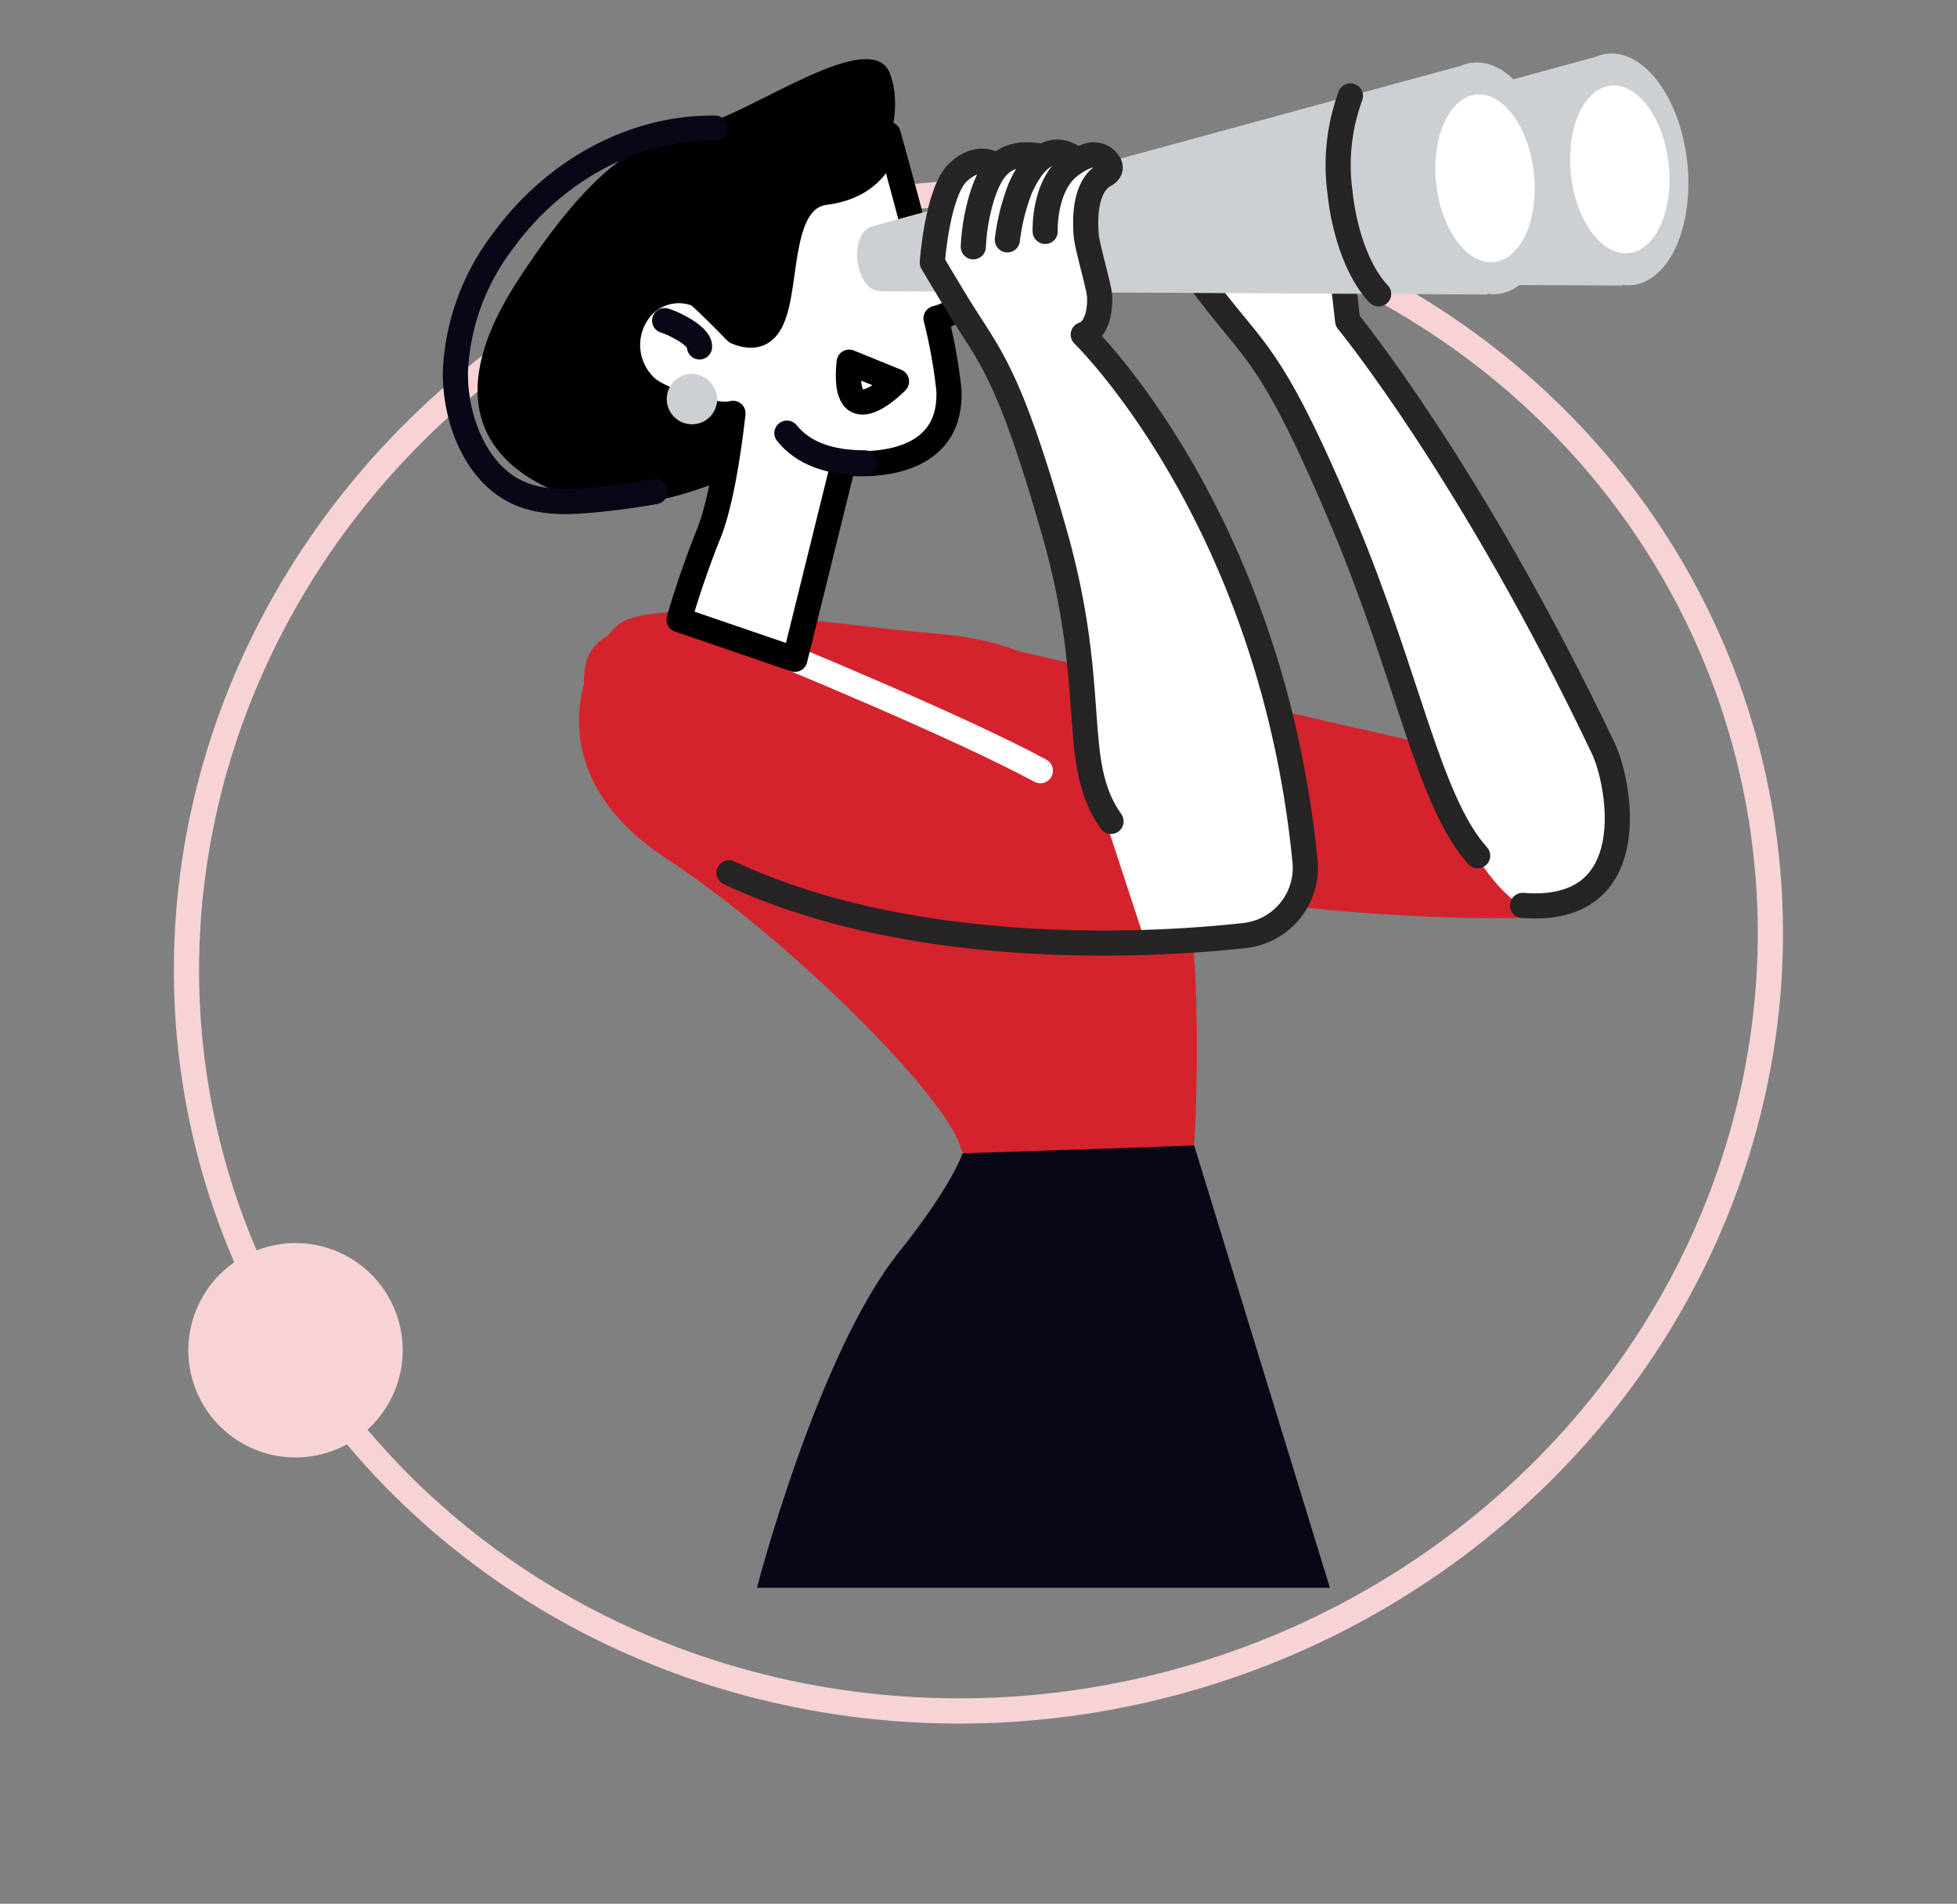 <?xml version="1.0" encoding="UTF-8" standalone="no"?>
<svg xmlns="http://www.w3.org/2000/svg" width="155.214" height="150.972" viewBox="0 0 155.214 150.972">
  <rect x="0" y="0" width="155.214" height="150.972" fill="#808080" stroke="none"/>
  <g id="Fernglas" transform="translate(0 0)">
    <g id="Ellipse_1" data-name="Ellipse 1" transform="matrix(-0.259, -0.966, 0.966, -0.259, 31.576, 150.972)" fill="none" stroke="#f7d3d5" stroke-width="2">
      <ellipse cx="61" cy="64" rx="61" ry="64" stroke="none"/>
      <ellipse cx="61" cy="64" rx="60" ry="63" fill="none"/>
    </g>
    <circle id="Ellipse_253" data-name="Ellipse 253" cx="8.5" cy="8.5" r="8.5" transform="matrix(-0.259, -0.966, 0.966, -0.259, 17.429, 117.492)" fill="#f7d3d5"/>
    <path id="Path_34709" data-name="Path 34709" d="M2695.357,150.488c-9.9-20.8-19.376-32.8-20.264-33.905-.1-.9-.778-6.965-.966-7.861a.354.354,0,0,0-.159-.229l-7.695-4.786c-.017-.009-1.652-.958-3.263,1-1.535,1.867-1.237,7.469-1.223,7.706a.356.356,0,0,0,.072.195s1.834,2.4,2.435,3.159c.425.537.821,1.018,1.2,1.479,2.388,2.894,4.112,4.985,8.573,15.59,2.081,4.948,3.565,9.443,4.875,13.409,1.928,5.844,3.452,10.461,5.829,13.1,1.106,1.476,3.073,3.967,3.8,4.079a11.336,11.336,0,0,0,1.722.141,5.6,5.6,0,0,0,4.768-2.123c2.4-3.2,1.2-9.054.3-10.957" transform="translate(-2567.864 -91.275)" fill="#fff"/>
    <path id="Path_34710" data-name="Path 34710" d="M2641.112,158.28l33.25,7.552s4.512,12.507,9.263,13.452-26.6.944-36.813-4.72-5.7-16.284-5.7-16.284" transform="translate(-2561.68 -106.939)" fill="#d5232e"/>
    <path id="Path_34711" data-name="Path 34711" d="M2666.232,104.151s-1.37-.821-2.8.92c-1.465,1.782-1.144,7.461-1.144,7.461s1.831,2.4,2.431,3.154c3.086,3.9,4.629,4.8,9.823,17.151s6.737,22.071,10.66,26.438" transform="translate(-2568.006 -91.415)" fill="none" stroke="#262424" stroke-linecap="round" stroke-linejoin="round" stroke-width="1.994"/>
    <path id="Path_34712" data-name="Path 34712" d="M2678.589,110.925c.2.943.97,7.931.97,7.931s9.834,11.967,20.285,33.915c1.281,2.689,3.325,13.216-6.41,12.437" transform="translate(-2572.674 -93.406)" fill="none" stroke="#262424" stroke-linecap="round" stroke-linejoin="round" stroke-width="1.994"/>
    <path id="Path_34713" data-name="Path 34713" d="M2689.249,92.352a3.245,3.245,0,0,0-.939.256L2641.6,105.341v.007c-.78.213-1.286,1.366-1.141,2.705.154,1.424.981,2.5,1.848,2.412h0l0,.022,48.12.253,0-.064a3.221,3.221,0,0,0,.8.026c2.956-.315,4.909-4.677,4.363-9.744s-3.387-8.919-6.342-8.6" transform="translate(-2561.772 -88.094)" fill="#ccd0d2"/>
    <path id="Path_34714" data-name="Path 34714" d="M2712.463,102.129c.4,3.668-1.019,6.825-3.158,7.053s-4.2-2.56-4.591-6.227,1.018-6.825,3.158-7.053,4.2,2.56,4.591,6.227" transform="translate(-2580.121 -89.109)" fill="#fff"/>
    <path id="Path_34715" data-name="Path 34715" d="M2643.38,196.639s1.583-23.757-3.8-30.522-9.025-9.44-16.783-10.07-22.326-3.146-25.176-.629-6.491,11.642,3.8,18.408,22.326,19.037,23.434,22.97,18.525-.157,18.525-.157" transform="translate(-2548.668 -105.809)" fill="#d5232e"/>
    <path id="Path_34716" data-name="Path 34716" d="M2631.334,167.364s-21.746-10.512-26.448-11.213-9.051-.351-9.639,2.92.873,9.393,8.816,13.666c12.812,6.891,31.854,8.176,31.854,8.176s-3.173-8.059-4.584-13.549" transform="translate(-2548.823 -106.246)" fill="#d5232e"/>
    <path id="Path_34717" data-name="Path 34717" d="M2616.031,158.561s14.576,5.957,21.276,9.578" transform="translate(-2554.795 -107.021)" fill="none" stroke="#fff" stroke-linecap="round" stroke-linejoin="round" stroke-width="1.994"/>
    <path id="Path_34718" data-name="Path 34718" d="M2649.027,213.572l10.767,35.085h-45.443s4.813-18.544,11.242-26.589c4.275-5.35,5.067-7.867,5.067-7.867s19.159-.629,18.367-.629" transform="translate(-2554.317 -122.741)" fill="#080717"/>
    <path id="Path_34719" data-name="Path 34719" d="M2603.536,126s-6.741,3.235-11.555,2.043-13.32-5.449-5.457-17.54,11.555-11.069,15.889-12.772,12.357-7.153,13.641-3.577-.963,7.834-1.926,9.537S2603.536,126,2603.536,126" transform="translate(-2545.449 -88.273)"/>
    <path id="Path_34720" data-name="Path 34720" d="M2626.744,114.635c-.711-.682-2.42-2.439-3.5-3.68-1.261-4.957-2.59-9.646-2.59-9.646s-.185,3.982-4.975,4.6c-5.3.681-1.6,13.283-7.062,11.069-.033-.014-3.265-3.372-3.273-3.051a3.943,3.943,0,0,0-4.4,1.293,4.573,4.573,0,0,0,.534,6.177c1.13,1.018,5.563,2.455,6.867,2.038-.278,2.47-.9,7-1.912,9.52-1.445,3.576-2.363,6.842-2.363,6.842l9.183,3.147,3.856-15.591s8.682,1.206,8.36-5.777a40.7,40.7,0,0,0-1.019-5.667,5.2,5.2,0,0,0,2.293-1.273" transform="translate(-2550.211 -90.659)" fill="#fff"/>
    <path id="Path_34721" data-name="Path 34721" d="M2626.744,114.635c-.711-.682-2.42-2.439-3.5-3.68-1.261-4.957-2.59-9.646-2.59-9.646s-.185,3.982-4.975,4.6c-5.3.681-1.6,13.283-7.062,11.069-.033-.014-3.265-3.372-3.273-3.051a3.943,3.943,0,0,0-4.4,1.293,4.573,4.573,0,0,0,.534,6.177c1.13,1.018,5.563,2.455,6.867,2.038-.278,2.47-.9,7-1.912,9.52-1.445,3.576-2.363,6.842-2.363,6.842l9.183,3.147,3.856-15.591s8.682,1.206,8.36-5.777a40.7,40.7,0,0,0-1.019-5.667A5.2,5.2,0,0,0,2626.744,114.635Z" transform="translate(-2550.211 -90.659)" fill="none" stroke="#000" stroke-linecap="round" stroke-linejoin="round" stroke-width="1.994"/>
    <path id="Path_34722" data-name="Path 34722" d="M2624.565,126.611l3.758,1.528S2623.944,132.69,2624.565,126.611Z" transform="translate(-2557.217 -97.89)" fill="none" stroke="#000" stroke-linecap="round" stroke-linejoin="round" stroke-width="1.994"/>
    <path id="Path_34723" data-name="Path 34723" d="M2608.331,130.028a2,2,0,1,1-2-2.122,2.063,2.063,0,0,1,2,2.122" transform="translate(-2551.451 -98.26)" fill="#ccd0d2"/>
    <path id="Path_34724" data-name="Path 34724" d="M2604.1,121.994a6.271,6.271,0,0,1,1.2.527c.729.381,1.606,1.009,1.565,1.56" transform="translate(-2551.385 -96.57)" fill="none" stroke="#080717" stroke-linecap="round" stroke-linejoin="round" stroke-width="1.994"/>
    <path id="Path_34725" data-name="Path 34725" d="M2617.677,134.489q1.9,2.36,6.175,2.36" transform="translate(-2555.266 -100.141)" fill="none" stroke="#080717" stroke-linecap="round" stroke-linejoin="round" stroke-width="1.994"/>
    <path id="Path_34726" data-name="Path 34726" d="M2601.471,100.628c-6.415-.092-12.754,3.3-16.9,9.043a18.371,18.371,0,0,0-3.7,10.143c-.091,3.778,1.529,7.782,4.411,9.434,1.972,1.13,4.246,1.073,6.409.875q2.514-.229,5.007-.672" transform="translate(-2544.748 -90.464)" fill="none" stroke="#080717" stroke-linecap="round" stroke-linejoin="round" stroke-width="1.994"/>
    <path id="Path_34727" data-name="Path 34727" d="M2674.284,93.343a3.261,3.261,0,0,0-.938.256l-46.708,12.733v.007c-.781.213-1.286,1.367-1.141,2.705.154,1.424.981,2.5,1.849,2.412h0l0,.022,48.119.253,0-.064a3.189,3.189,0,0,0,.8.026c2.957-.315,4.909-4.677,4.363-9.744s-3.387-8.919-6.343-8.6" transform="translate(-2557.494 -88.377)" fill="#ccd0d2"/>
    <path id="Path_34728" data-name="Path 34728" d="M2697.5,103.121c.4,3.668-1.018,6.825-3.157,7.053s-4.2-2.56-4.591-6.227,1.018-6.825,3.157-7.053,4.2,2.56,4.591,6.227" transform="translate(-2575.844 -89.394)" fill="#fff"/>
    <path id="Path_34729" data-name="Path 34729" d="M2679.878,97.047a15.914,15.914,0,0,0-.827,7.651c.379,3.518,1.581,6.5,3.061,8.05" transform="translate(-2572.772 -89.44)" fill="none" stroke="#262424" stroke-linecap="round" stroke-linejoin="round" stroke-width="1.994"/>
    <path id="Path_34730" data-name="Path 34730" d="M2646.279,117.7c.487-.377,1.106-1.228,1.056-3.111a16.838,16.838,0,0,0-.523-2.438,23.161,23.161,0,0,1-.545-2.474c-.178-2.28.27-3.838,1.259-4.391a1.034,1.034,0,0,0,.644-1.016,1.659,1.659,0,0,0-1.053-1.189,2.133,2.133,0,0,0-1.886.268,2.614,2.614,0,0,0-2.226-.526,2.532,2.532,0,0,0-.664.292.38.38,0,0,0-.178-.074,4.79,4.79,0,0,0-3.547.652,2.75,2.75,0,0,0-3.17.75c-1.765,1.656-2.162,7.188-2.178,7.423a.384.384,0,0,0,.053.222s1.526,2.564,2.028,3.377c.356.576.691,1.093,1.012,1.589,2.009,3.11,3.461,5.355,6.577,16.247a63.168,63.168,0,0,1,2.331,14.137c.269,3.738.462,6.444,2.213,8.946l3.123,9.527a.4.4,0,0,0,.392.269c3.042-.108,5.532-.326,7.164-.5l.291-.032a5.825,5.825,0,0,0,5.175-6.3c-2.43-24.777-15.042-39.2-17.347-41.65" transform="translate(-2559.721 -91.07)" fill="#fff"/>
    <path id="Path_34731" data-name="Path 34731" d="M2638.773,104.592s-1.258-.964-2.894.572c-1.673,1.573-2.055,7.168-2.055,7.168s1.521,2.56,2.023,3.371c2.582,4.174,4,5.242,7.632,17.933s1.168,18.282,4.522,23.015" transform="translate(-2559.881 -91.512)" fill="none" stroke="#262424" stroke-linecap="round" stroke-linejoin="round" stroke-width="1.994"/>
    <path id="Path_34732" data-name="Path 34732" d="M2638.378,110.884a15.988,15.988,0,0,1,.707-4.042c.759-2.339,1.8-3.58,4.487-3.175" transform="translate(-2561.182 -91.312)" fill="none" stroke="#262424" stroke-linecap="round" stroke-linejoin="round" stroke-width="1.994"/>
    <path id="Path_34733" data-name="Path 34733" d="M2642.158,110.248a16.61,16.61,0,0,1,1.03-4.105c.76-1.7,2.207-3.885,4.39-2.3" transform="translate(-2562.262 -91.227)" fill="none" stroke="#262424" stroke-linecap="round" stroke-linejoin="round" stroke-width="1.994"/>
    <path id="Path_34734" data-name="Path 34734" d="M2636.327,109.664s-.146-3.776,2.138-5.325c1.213-.822,1.671-.828,2.235-.646.337.108,1.372.923.341,1.5-.306.171-1.756.971-1.46,4.76.073.946,1.046,4.17,1.066,4.892.074,2.716-1.3,3.005-1.3,3.005s14.911,14.454,17.591,41.784a5.4,5.4,0,0,1-4.823,5.87c-7.887.879-26.467,1.761-40.86-4.975" transform="translate(-2553.432 -91.313)" fill="none" stroke="#262424" stroke-linecap="round" stroke-linejoin="round" stroke-width="1.994"/>
  </g>
</svg>
